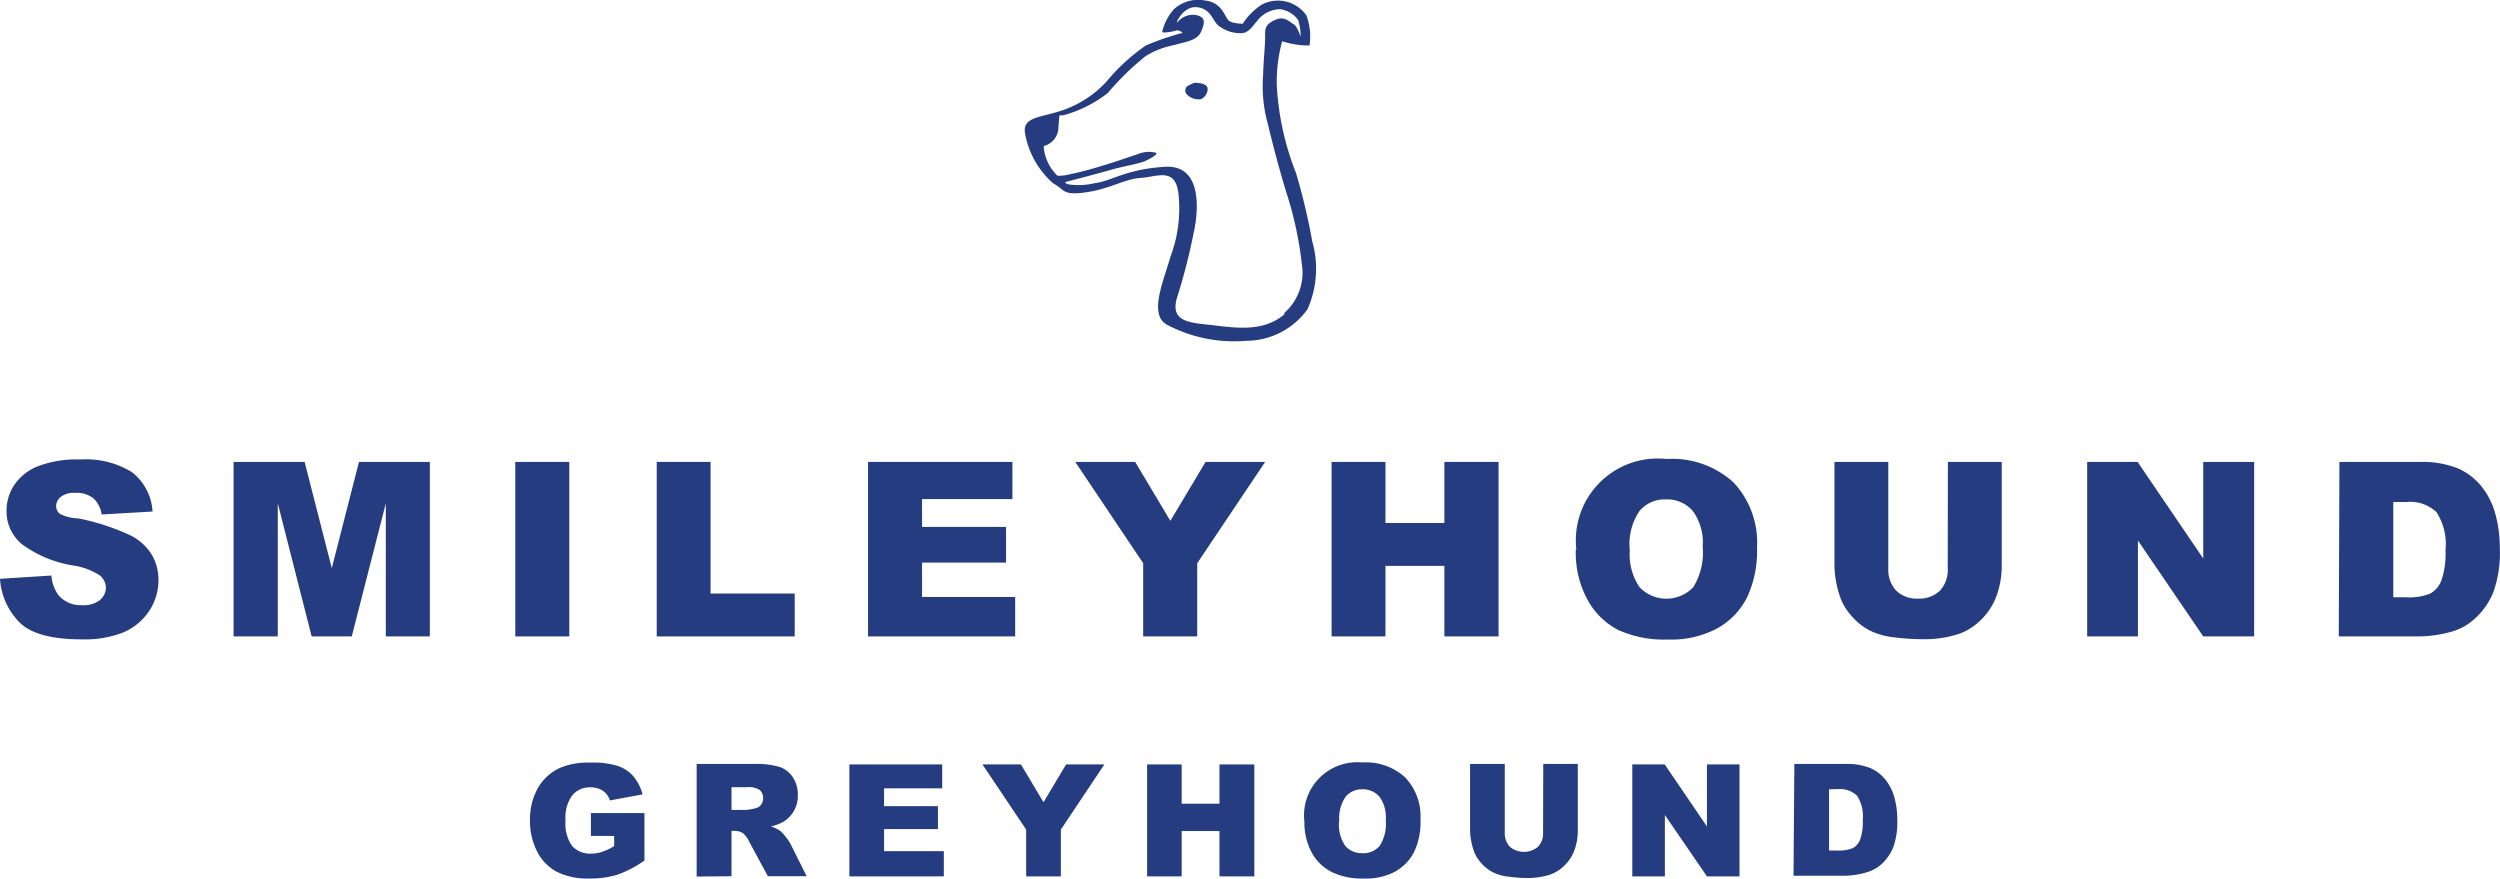 <svg id="Layer_1" data-name="Layer 1" xmlns="http://www.w3.org/2000/svg" viewBox="0 0 152.73 53.67"><defs><style>.cls-1{fill:#263c81;}</style></defs><title>logo-smileyhound</title><path class="cls-1" d="M2,35.69l3.14-.2a2.36,2.36,0,0,0,.41,1.17A1.75,1.75,0,0,0,7,37.3,1.62,1.62,0,0,0,8.09,37a1,1,0,0,0,.38-.77,1,1,0,0,0-.36-.74,4.12,4.12,0,0,0-1.69-.62,7.24,7.24,0,0,1-3.09-1.3,2.6,2.6,0,0,1-.93-2.06,2.82,2.82,0,0,1,.47-1.55,3.12,3.12,0,0,1,1.43-1.14,6.66,6.66,0,0,1,2.62-.42,5.39,5.39,0,0,1,3.12.76,3.29,3.29,0,0,1,1.28,2.42l-3.11.18a1.65,1.65,0,0,0-.52-1,1.66,1.66,0,0,0-1.1-.32,1.3,1.3,0,0,0-.87.24.74.74,0,0,0-.29.59.59.59,0,0,0,.24.46A2.63,2.63,0,0,0,6.79,32,14,14,0,0,1,9.89,33a3.23,3.23,0,0,1,1.36,1.18,3,3,0,0,1,.43,1.58,3.39,3.39,0,0,1-.57,1.9,3.56,3.56,0,0,1-1.59,1.31A6.39,6.39,0,0,1,7,39.39q-2.72,0-3.77-1A4.16,4.16,0,0,1,2,35.69" transform="translate(-2 -0.33)"/><polygon class="cls-1" points="14.27 28.22 18.61 28.22 20.27 34.71 21.93 28.22 26.26 28.22 26.26 38.88 23.57 38.88 23.57 30.75 21.49 38.88 19.04 38.88 16.97 30.75 16.97 38.88 14.27 38.88 14.27 28.22"/><rect class="cls-1" x="31.48" y="28.22" width="3.3" height="10.66"/><polygon class="cls-1" points="40.12 28.22 43.41 28.22 43.41 36.26 48.55 36.26 48.55 38.88 40.12 38.88 40.12 28.22"/><polygon class="cls-1" points="53.03 28.22 61.85 28.22 61.85 30.49 56.33 30.49 56.33 32.19 61.46 32.19 61.46 34.37 56.33 34.37 56.33 36.47 62.02 36.47 62.02 38.88 53.03 38.88 53.03 28.22"/><polygon class="cls-1" points="65.69 28.22 69.35 28.22 71.5 31.82 73.65 28.22 77.29 28.22 73.14 34.41 73.14 38.88 69.84 38.88 69.84 34.41 65.69 28.22"/><polygon class="cls-1" points="81.35 28.22 84.64 28.22 84.64 31.95 88.24 31.95 88.24 28.22 91.55 28.22 91.55 38.88 88.24 38.88 88.24 34.57 84.64 34.57 84.64 38.88 81.35 38.88 81.35 28.22"/><path class="cls-1" d="M98.3,33.89a5,5,0,0,1,5.5-5.52,5.57,5.57,0,0,1,4.1,1.43,5.37,5.37,0,0,1,1.44,4,6.65,6.65,0,0,1-.63,3.07,4.49,4.49,0,0,1-1.82,1.86,6,6,0,0,1-3,.67,6.8,6.8,0,0,1-3-.57A4.48,4.48,0,0,1,99,37a6,6,0,0,1-.73-3.11m3.3,0a3.56,3.56,0,0,0,.6,2.32,2.27,2.27,0,0,0,3.27,0,4,4,0,0,0,.58-2.48,3.25,3.25,0,0,0-.61-2.19,2.06,2.06,0,0,0-1.65-.7,2,2,0,0,0-1.6.71,3.6,3.6,0,0,0-.6,2.33" transform="translate(-2 -0.33)"/><path class="cls-1" d="M121,28.55h3.29v6.35a5.3,5.3,0,0,1-.3,1.78,3.88,3.88,0,0,1-.92,1.47,3.74,3.74,0,0,1-1.32.88,6.72,6.72,0,0,1-2.3.35,14.24,14.24,0,0,1-1.7-.11,4.47,4.47,0,0,1-1.54-.43,3.74,3.74,0,0,1-1.13-.92,3.29,3.29,0,0,1-.7-1.23,6.21,6.21,0,0,1-.31-1.8V28.55h3.29v6.5a1.86,1.86,0,0,0,.48,1.36,1.8,1.8,0,0,0,1.34.49,1.83,1.83,0,0,0,1.33-.48,1.86,1.86,0,0,0,.48-1.37Z" transform="translate(-2 -0.33)"/><polygon class="cls-1" points="127.51 28.22 130.59 28.22 134.6 34.12 134.6 28.22 137.71 28.22 137.71 38.88 134.6 38.88 130.61 33.02 130.61 38.88 127.51 38.88 127.51 28.22"/><path class="cls-1" d="M144.92,28.55h4.89a5.92,5.92,0,0,1,2.34.39,3.84,3.84,0,0,1,1.47,1.13,4.64,4.64,0,0,1,.84,1.71,8,8,0,0,1,.26,2.06,7.16,7.16,0,0,1-.39,2.65,4.38,4.38,0,0,1-1.08,1.58,3.48,3.48,0,0,1-1.48.85,7.66,7.66,0,0,1-2,.29h-4.89ZM148.21,31v5.82H149a3.39,3.39,0,0,0,1.47-.23,1.53,1.53,0,0,0,.68-.8,5.06,5.06,0,0,0,.25-1.85,3.58,3.58,0,0,0-.55-2.32A2.33,2.33,0,0,0,149,31Z" transform="translate(-2 -0.33)"/><path class="cls-1" d="M38.1,51.4V50h3.27V52.9a6.82,6.82,0,0,1-1.66.87A5.72,5.72,0,0,1,38,54a4.16,4.16,0,0,1-2-.42,2.82,2.82,0,0,1-1.19-1.24,4,4,0,0,1-.43-1.89,3.89,3.89,0,0,1,.46-1.94,3,3,0,0,1,1.35-1.26,4.43,4.43,0,0,1,1.87-.33,5,5,0,0,1,1.7.21,2.23,2.23,0,0,1,.94.63,3,3,0,0,1,.56,1.1l-2,.37a1.1,1.1,0,0,0-.43-.59,1.36,1.36,0,0,0-.77-.21,1.38,1.38,0,0,0-1.1.49,2.29,2.29,0,0,0-.41,1.53A2.38,2.38,0,0,0,36.94,52a1.47,1.47,0,0,0,1.16.48,2.06,2.06,0,0,0,.68-.11,3.38,3.38,0,0,0,.74-.35V51.4Z" transform="translate(-2 -0.33)"/><path class="cls-1" d="M44.56,53.88V47h3.52a5.13,5.13,0,0,1,1.5.17,1.56,1.56,0,0,1,.84.62,1.91,1.91,0,0,1,.32,1.11,1.84,1.84,0,0,1-.91,1.65,2.8,2.8,0,0,1-.74.27,2,2,0,0,1,.55.25,2.08,2.08,0,0,1,.34.36,3.05,3.05,0,0,1,.3.43l1,2H48.91l-1.13-2.09a1.59,1.59,0,0,0-.38-.53.9.9,0,0,0-.52-.15h-.19v2.77Zm2.13-4.07h.89a3.06,3.06,0,0,0,.56-.1.55.55,0,0,0,.35-.21.64.64,0,0,0,.13-.4.63.63,0,0,0-.21-.51,1.27,1.27,0,0,0-.79-.17h-.93Z" transform="translate(-2 -0.33)"/><polygon class="cls-1" points="51.89 46.7 57.56 46.7 57.56 48.16 54.01 48.16 54.01 49.25 57.3 49.25 57.3 50.65 54.01 50.65 54.01 52 57.66 52 57.66 53.54 51.89 53.54 51.89 46.7"/><polygon class="cls-1" points="60.02 46.7 62.37 46.7 63.75 49.01 65.13 46.7 67.47 46.7 64.81 50.68 64.81 53.54 62.69 53.54 62.69 50.68 60.02 46.7"/><polygon class="cls-1" points="70.08 46.7 72.19 46.7 72.19 49.1 74.5 49.1 74.5 46.7 76.63 46.7 76.63 53.54 74.5 53.54 74.5 50.77 72.19 50.77 72.19 53.54 70.08 53.54 70.08 46.7"/><path class="cls-1" d="M81.68,50.46a3.25,3.25,0,0,1,3.54-3.55,3.56,3.56,0,0,1,2.63.92,3.45,3.45,0,0,1,.93,2.57,4.26,4.26,0,0,1-.4,2,2.9,2.9,0,0,1-1.17,1.19A3.83,3.83,0,0,1,85.3,54a4.27,4.27,0,0,1-1.91-.38,2.87,2.87,0,0,1-1.23-1.16,3.87,3.87,0,0,1-.47-2m2.12,0A2.3,2.3,0,0,0,84.18,52a1.3,1.3,0,0,0,1,.45A1.29,1.29,0,0,0,86.29,52a2.53,2.53,0,0,0,.37-1.59A2.1,2.1,0,0,0,86.27,49a1.33,1.33,0,0,0-1.06-.45,1.29,1.29,0,0,0-1,.45,2.3,2.3,0,0,0-.39,1.5" transform="translate(-2 -0.33)"/><path class="cls-1" d="M96.28,47h2.11v4.08a3.42,3.42,0,0,1-.19,1.15,2.44,2.44,0,0,1-.59.94,2.39,2.39,0,0,1-.85.57,4.44,4.44,0,0,1-1.48.23,8.55,8.55,0,0,1-1.09-.08,2.77,2.77,0,0,1-1-.28,2.36,2.36,0,0,1-.73-.59,2.22,2.22,0,0,1-.45-.79,4.12,4.12,0,0,1-.2-1.16V47h2.12v4.18a1.2,1.2,0,0,0,.31.88,1.34,1.34,0,0,0,1.72,0,1.18,1.18,0,0,0,.31-.88Z" transform="translate(-2 -0.33)"/><polygon class="cls-1" points="99.72 46.7 101.7 46.7 104.28 50.49 104.28 46.7 106.27 46.7 106.27 53.54 104.28 53.54 101.71 49.79 101.71 53.54 99.72 53.54 99.72 46.7"/><path class="cls-1" d="M111.62,47h3.14a3.92,3.92,0,0,1,1.5.25,2.44,2.44,0,0,1,.94.73,3,3,0,0,1,.54,1.1,5,5,0,0,1,.17,1.32,4.61,4.61,0,0,1-.25,1.7,2.86,2.86,0,0,1-.69,1,2.29,2.29,0,0,1-1,.54,4.87,4.87,0,0,1-1.26.19h-3.14Zm2.12,1.55v3.74h.51a2.23,2.23,0,0,0,.95-.15,1,1,0,0,0,.44-.52,3.22,3.22,0,0,0,.16-1.19,2.31,2.31,0,0,0-.35-1.49,1.51,1.51,0,0,0-1.17-.4Z" transform="translate(-2 -0.33)"/><path class="cls-1" d="M82.18,15.14a38.84,38.84,0,0,0-1-4.23A17,17,0,0,1,80,5.53l0-.05a9.35,9.35,0,0,1,.33-2.63A5.26,5.26,0,0,0,82,3.11a3.67,3.67,0,0,0-.19-1.84A2.12,2.12,0,0,0,79.07.62a4,4,0,0,0-1.15,1.16s-.63,0-.86-.2S76.66.49,75.67.37a2.21,2.21,0,0,0-1.94.51A3.14,3.14,0,0,0,73,2.28c0,.08.63,0,.86-.09a.46.46,0,0,1,.4.17l-.1,0A16.55,16.55,0,0,0,72,3.11,11.8,11.8,0,0,0,69.61,5.3a6.49,6.49,0,0,1-2.68,1.76c-1.38.48-2.47.39-2.31,1.41a5.28,5.28,0,0,0,1.72,3.06c.76.42.55.75,2,.55s2.36-.82,3.35-.88,2.09-.67,2.3.92A8.36,8.36,0,0,1,73.51,16c-.43,1.52-1.33,3.5-.25,4.15a8.77,8.77,0,0,0,4.87,1,4.62,4.62,0,0,0,3.75-1.93,6.12,6.12,0,0,0,.31-4.07m-1.72,4.38c-1.25,1.06-2.85.85-4.27.68s-2.8-.14-2.27-1.77a36,36,0,0,0,1-3.92c.23-1,.66-4.15-1.76-4s-3.27.88-4.29,1a4.21,4.21,0,0,1-1.62.07c-.23-.07-.17-.14-.17-.14s2.05-.53,2.76-.74,1.68-.36,2.08-.53.86-.46.68-.52a1.78,1.78,0,0,0-1.14.1c-.64.21-1.48.51-2.15.7a20,20,0,0,1-2.32.59c-.4,0-.32.14-.64-.25a2.78,2.78,0,0,1-.59-1.4c0-.07,0-.12,0-.15h0s0-.1,0,0a1.18,1.18,0,0,0,.89-1.1c.08-1,0-.73.31-.78A7.62,7.62,0,0,0,69.69,6,16.36,16.36,0,0,1,72,3.75a5.16,5.16,0,0,1,1.7-.66c.81-.23,1.45-.28,1.69-.85s.26-.89-.38-1a1.21,1.21,0,0,0-1.1.48V1.63s.44-1,1.3-.85.86.94,1.36,1.21a2.12,2.12,0,0,0,1.36.36c.4-.08.58-.4.95-.84A1.81,1.81,0,0,1,80.21.89a1.63,1.63,0,0,1,1.1.67,3.39,3.39,0,0,1,.15,1s-.23-.65-.43-.75-.54-.52-1.09-.28-.67.46-.65.94-.12,1.75-.12,2.41a8.53,8.53,0,0,0,.28,3c.43,1.8.85,3.3,1.21,4.44a22,22,0,0,1,.87,4.13,3.28,3.28,0,0,1-1.07,3" transform="translate(-2 -0.33)"/><path class="cls-1" d="M75.05,5.39s.5,0,.67.21-.06.69-.36.79a1,1,0,0,1-.84-.28.34.34,0,0,1,0-.5,1.74,1.74,0,0,1,.49-.23" transform="translate(-2 -0.33)"/></svg>